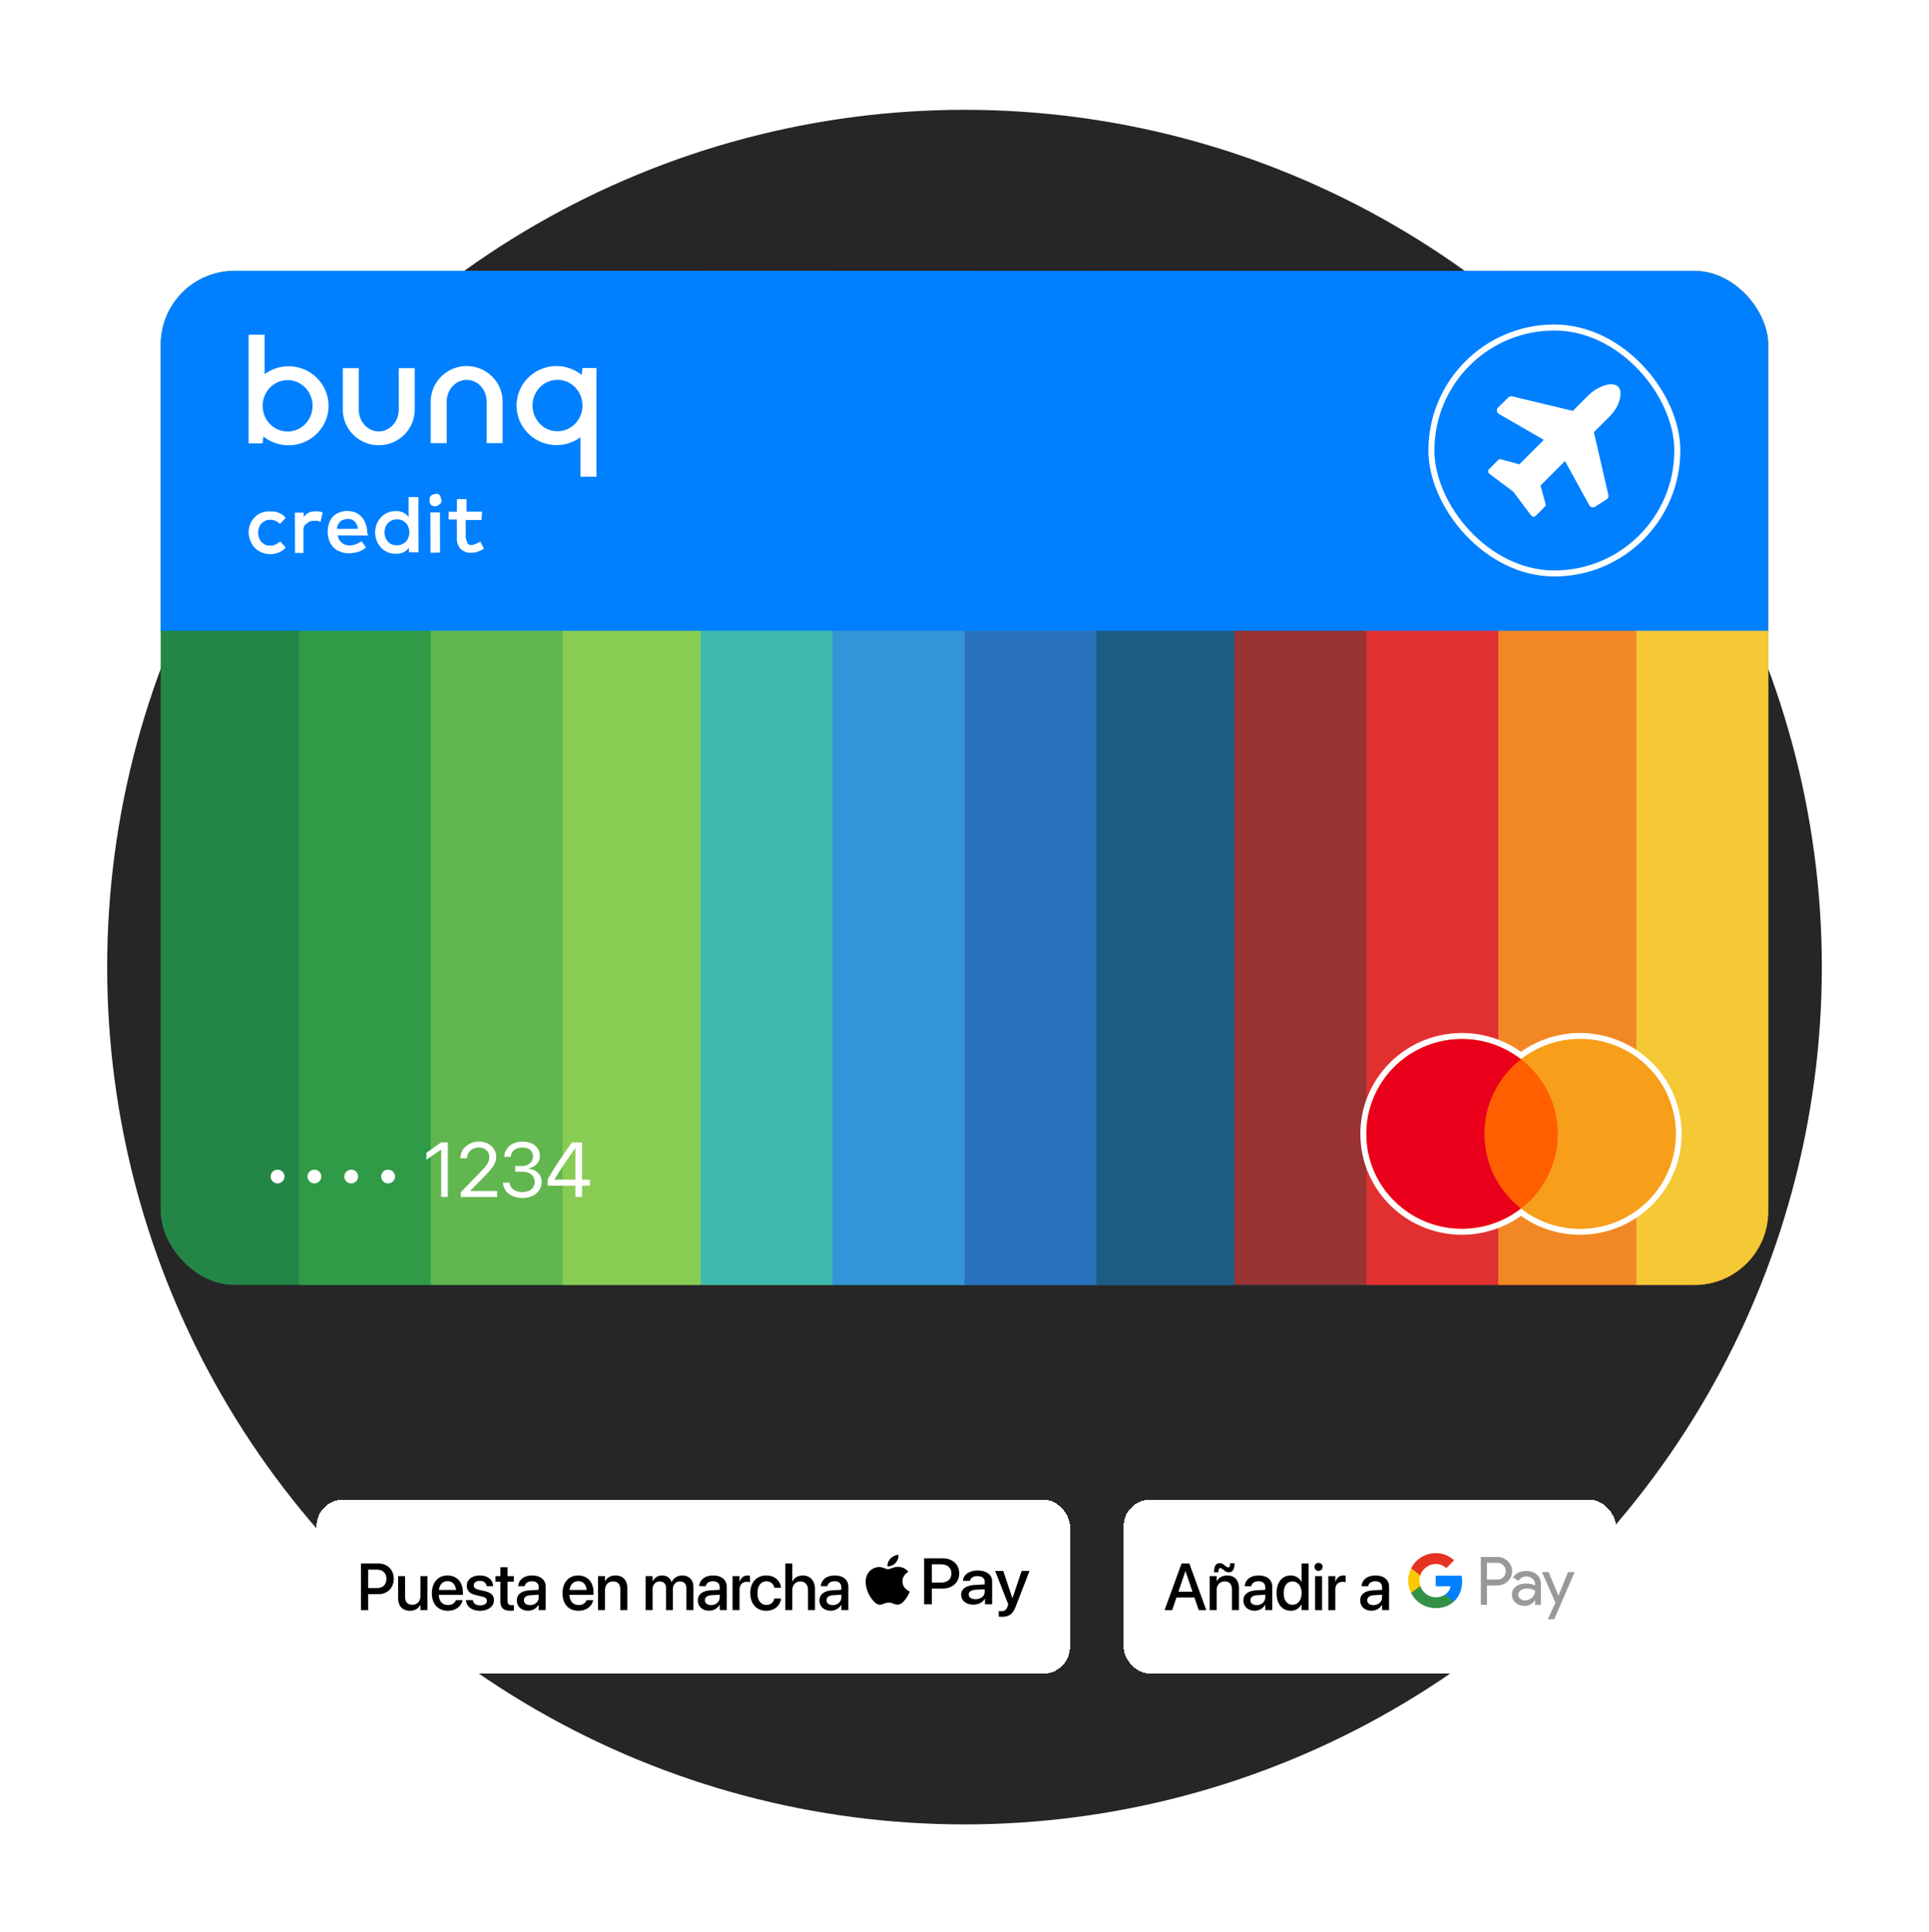 <svg xmlns="http://www.w3.org/2000/svg" width="576" height="577" fill="none"><g clip-path="url(#a)"><circle cx="288" cy="288.791" r="256" fill="#262626"/><g filter="url(#b)"><rect width="225" height="52" x="94.5" y="423.791" fill="#fff" rx="8" shape-rendering="crispEdges"/><path fill="#000" d="M107.782 456.791v-13.908h5.175c2.728 0 4.617 1.832 4.617 4.559v.019c0 2.718-1.889 4.579-4.617 4.579h-3.016v4.751h-2.159Zm4.636-12.086h-2.477v5.523h2.477c1.879 0 2.959-1.012 2.959-2.757v-.019c0-1.735-1.08-2.747-2.959-2.747Zm9.966 12.288c-2.226 0-3.498-1.436-3.498-3.768v-6.573h2.081v6.168c0 1.533.714 2.381 2.159 2.381 1.465 0 2.41-1.051 2.41-2.631v-5.918h2.091v10.139h-2.091v-1.523h-.048c-.53 1.022-1.562 1.725-3.104 1.725Zm11.355 0c-2.979 0-4.781-2.033-4.781-5.233v-.01c0-3.171 1.831-5.291 4.675-5.291 2.843 0 4.587 2.043 4.587 5.089v.704h-7.18c.038 1.917 1.089 3.035 2.747 3.035 1.233 0 2.053-.636 2.313-1.397l.029-.077h1.976l-.02.106c-.327 1.609-1.889 3.074-4.346 3.074Zm-.097-8.828c-1.349 0-2.39.916-2.573 2.612h5.089c-.174-1.754-1.157-2.612-2.516-2.612Zm9.716 8.828c-2.535 0-4.019-1.253-4.231-3.103l-.01-.087h2.063l.019.097c.193.935.887 1.484 2.169 1.484 1.253 0 2.004-.521 2.004-1.34v-.009c0-.656-.366-1.032-1.455-1.292l-1.658-.376c-1.927-.443-2.881-1.368-2.881-2.843v-.01c0-1.812 1.58-3.055 3.913-3.055 2.399 0 3.845 1.34 3.951 3.065l.01.116h-1.957l-.009-.068c-.126-.887-.82-1.503-1.995-1.503-1.118 0-1.822.53-1.822 1.339v.01c0 .626.414 1.051 1.504 1.311l1.648.376c2.072.482 2.862 1.301 2.862 2.756v.01c0 1.85-1.735 3.122-4.125 3.122Zm9.022 0c-2.005 0-2.968-.848-2.968-2.872v-5.811h-1.456v-1.658h1.456v-2.641h2.13v2.641h1.898v1.658h-1.898v5.686c0 1.031.462 1.34 1.339 1.34.222 0 .405-.02.559-.039v1.61a7.053 7.053 0 0 1-1.06.086Zm5.331-.019c-2.024 0-3.383-1.243-3.383-3.065v-.019c0-1.764 1.368-2.843 3.768-2.988l2.757-.164v-.761c0-1.118-.723-1.793-2.015-1.793-1.204 0-1.947.569-2.12 1.379l-.019.086h-1.966l.009-.106c.145-1.744 1.658-3.084 4.154-3.084 2.477 0 4.048 1.311 4.048 3.344v6.988h-2.091v-1.6h-.039c-.588 1.089-1.764 1.783-3.103 1.783Zm-1.282-3.113c0 .887.732 1.446 1.85 1.446 1.465 0 2.574-.993 2.574-2.313v-.791l-2.477.155c-1.253.077-1.947.626-1.947 1.484v.019Zm16.319 3.132c-2.979 0-4.781-2.033-4.781-5.233v-.01c0-3.171 1.831-5.291 4.675-5.291 2.843 0 4.587 2.043 4.587 5.089v.704h-7.18c.038 1.917 1.089 3.035 2.747 3.035 1.233 0 2.053-.636 2.313-1.397l.029-.077h1.976l-.02.106c-.327 1.609-1.889 3.074-4.346 3.074Zm-.097-8.828c-1.349 0-2.39.916-2.573 2.612h5.089c-.174-1.754-1.157-2.612-2.516-2.612Zm5.919 8.626v-10.139h2.082v1.532h.048c.53-1.031 1.571-1.725 3.103-1.725 2.226 0 3.508 1.436 3.508 3.769v6.563h-2.091v-6.168c0-1.523-.713-2.381-2.159-2.381-1.465 0-2.409 1.06-2.409 2.641v5.908h-2.082Zm14.208 0v-10.139h2.082v1.571h.048c.433-1.06 1.465-1.764 2.795-1.764 1.397 0 2.419.723 2.824 1.995h.048c.52-1.233 1.715-1.995 3.161-1.995 2.005 0 3.316 1.33 3.316 3.364v6.968h-2.092v-6.467c0-1.32-.703-2.082-1.937-2.082s-2.092.925-2.092 2.207v6.342h-2.043v-6.621c0-1.176-.742-1.928-1.918-1.928-1.233 0-2.11.974-2.11 2.284v6.265h-2.082Zm18.987.183c-2.024 0-3.383-1.243-3.383-3.065v-.019c0-1.764 1.369-2.843 3.769-2.988l2.756-.164v-.761c0-1.118-.723-1.793-2.014-1.793-1.205 0-1.947.569-2.12 1.379l-.02.086h-1.966l.01-.106c.144-1.744 1.658-3.084 4.154-3.084 2.477 0 4.048 1.311 4.048 3.344v6.988h-2.092v-1.6h-.038c-.588 1.089-1.764 1.783-3.104 1.783Zm-1.281-3.113c0 .887.732 1.446 1.85 1.446 1.465 0 2.573-.993 2.573-2.313v-.791l-2.477.155c-1.253.077-1.946.626-1.946 1.484v.019Zm8.26 2.93v-10.139h2.082v1.735h.048c.328-1.186 1.176-1.928 2.332-1.928.299 0 .559.048.723.077v1.937c-.164-.067-.53-.115-.935-.115-1.339 0-2.168.877-2.168 2.39v6.043h-2.082Zm10.111.202c-2.959 0-4.809-2.033-4.809-5.281v-.01c0-3.209 1.889-5.243 4.78-5.243 2.612 0 4.193 1.677 4.366 3.585l.01.068h-1.986l-.019-.077c-.222-.993-.993-1.831-2.352-1.831-1.619 0-2.669 1.349-2.669 3.517v.01c0 2.217 1.07 3.518 2.679 3.518 1.282 0 2.101-.742 2.352-1.841l.009-.077h2.005l-.01.067c-.221 2.034-1.917 3.595-4.356 3.595Zm5.639-.202v-13.908h2.082v5.436h.048c.54-1.176 1.629-1.86 3.142-1.86 2.169 0 3.595 1.619 3.595 4.067v6.265h-2.082v-5.869c0-1.678-.848-2.68-2.313-2.68-1.436 0-2.39 1.099-2.39 2.68v5.869h-2.082Zm13.591.183c-2.024 0-3.383-1.243-3.383-3.065v-.019c0-1.764 1.368-2.843 3.768-2.988l2.756-.164v-.761c0-1.118-.722-1.793-2.014-1.793-1.205 0-1.947.569-2.12 1.379l-.019.086h-1.967l.01-.106c.145-1.744 1.658-3.084 4.154-3.084 2.477 0 4.048 1.311 4.048 3.344v6.988h-2.092v-1.6h-.038c-.588 1.089-1.764 1.783-3.103 1.783Zm-1.282-3.113c0 .887.732 1.446 1.85 1.446 1.465 0 2.573-.993 2.573-2.313v-.791l-2.476.155c-1.253.077-1.947.626-1.947 1.484v.019Zm20.633-11.184c-.573.625-1.49 1.118-2.407 1.047-.115-.845.334-1.743.859-2.297.574-.643 1.577-1.101 2.389-1.136.095.88-.277 1.743-.841 2.386Zm.831 1.215c-1.328-.071-2.465.695-3.095.695-.64 0-1.605-.66-2.656-.643-1.366.018-2.636.731-3.334 1.867-1.433 2.271-.372 5.634 1.013 7.483.678.915 1.49 1.919 2.56 1.884 1.013-.036 1.414-.608 2.637-.608 1.232 0 1.585.608 2.655.59 1.109-.018 1.806-.915 2.484-1.831.774-1.039 1.089-2.051 1.108-2.104-.019-.018-2.14-.766-2.159-3.02-.019-1.884 1.672-2.782 1.749-2.834-.956-1.303-2.446-1.444-2.962-1.479Zm7.671-2.553v13.724h2.312v-4.692h3.2c2.923 0 4.977-1.849 4.977-4.525s-2.015-4.507-4.9-4.507h-5.589Zm2.312 1.796h2.665c2.006 0 3.153.986 3.153 2.72 0 1.734-1.147 2.729-3.162 2.729h-2.656v-5.449Zm12.4 12.034c1.452 0 2.799-.678 3.41-1.752h.048v1.646h2.14v-6.831c0-1.981-1.72-3.258-4.366-3.258-2.455 0-4.27 1.295-4.337 3.073h2.083c.172-.845 1.022-1.4 2.187-1.4 1.414 0 2.207.608 2.207 1.726v.757l-2.885.158c-2.684.15-4.136 1.162-4.136 2.923 0 1.778 1.499 2.958 3.649 2.958Zm.621-1.629c-1.233 0-2.016-.546-2.016-1.382 0-.863.755-1.364 2.197-1.444l2.57-.149v.774c0 1.286-1.185 2.201-2.751 2.201Zm7.833 5.256c2.255 0 3.315-.792 4.242-3.196l4.06-10.493h-2.35l-2.723 8.107h-.048l-2.722-8.107h-2.417l3.917 9.991-.211.608c-.353 1.03-.926 1.426-1.948 1.426-.182 0-.535-.018-.679-.035v1.646c.134.035.707.053.879.053Z"/></g><g filter="url(#c)"><rect width="147" height="52" x="335.5" y="423.791" fill="#fff" rx="8" shape-rendering="crispEdges"/><path fill="#000" d="m347.751 456.791 5.06-13.908h2.332l5.05 13.908h-2.265l-1.272-3.759h-5.359l-1.281 3.759h-2.265Zm6.206-11.604-2.081 6.11h4.192l-2.072-6.11h-.039Zm13.032.318a2.138 2.138 0 0 1-1.369-.501l-.376-.299c-.318-.251-.588-.463-.867-.463-.376 0-.549.376-.549 1.176v.077h-1.311v-.125c0-1.735.636-2.593 1.638-2.593.559 0 .983.212 1.34.511l.376.289c.318.261.607.463.896.463.376 0 .549-.376.549-1.176v-.077h1.311v.125c0 1.726-.617 2.593-1.638 2.593Zm-5.783 11.286v-10.139h2.082v1.532h.048c.53-1.031 1.571-1.725 3.103-1.725 2.227 0 3.509 1.436 3.509 3.769v6.563h-2.092v-6.168c0-1.523-.713-2.381-2.159-2.381-1.465 0-2.409 1.06-2.409 2.641v5.908h-2.082Zm13.455.183c-2.024 0-3.382-1.243-3.382-3.065v-.019c0-1.764 1.368-2.843 3.768-2.988l2.756-.164v-.761c0-1.118-.722-1.793-2.014-1.793-1.205 0-1.947.569-2.12 1.379l-.02.086h-1.966l.01-.106c.145-1.744 1.658-3.084 4.154-3.084 2.477 0 4.048 1.311 4.048 3.344v6.988h-2.092v-1.6h-.038c-.588 1.089-1.764 1.783-3.104 1.783Zm-1.281-3.113c0 .887.732 1.446 1.85 1.446 1.465 0 2.573-.993 2.573-2.313v-.791l-2.477.155c-1.252.077-1.946.626-1.946 1.484v.019Zm12.048 3.132c-2.583 0-4.241-2.043-4.241-5.272v-.009c0-3.229 1.677-5.253 4.222-5.253 1.436 0 2.592.723 3.199 1.918h.039v-5.494h2.091v13.908h-2.091v-1.716h-.039c-.607 1.186-1.725 1.918-3.18 1.918Zm.549-1.792c1.571 0 2.68-1.369 2.68-3.48v-.009c0-2.101-1.118-3.47-2.68-3.47-1.638 0-2.66 1.33-2.66 3.47v.009c0 2.159 1.012 3.48 2.66 3.48Zm7.75-10.11c-.675 0-1.214-.54-1.214-1.196 0-.665.539-1.204 1.214-1.204a1.2 1.2 0 1 1 0 2.4Zm-1.041 11.7v-10.139h2.082v10.139h-2.082Zm3.952 0v-10.139h2.082v1.735h.048c.328-1.186 1.176-1.928 2.333-1.928.299 0 .559.048.723.077v1.937c-.164-.067-.53-.115-.935-.115-1.34 0-2.169.877-2.169 2.39v6.043h-2.082Zm12.907.183c-2.024 0-3.383-1.243-3.383-3.065v-.019c0-1.764 1.369-2.843 3.769-2.988l2.756-.164v-.761c0-1.118-.722-1.793-2.014-1.793-1.205 0-1.947.569-2.12 1.379l-.02.086h-1.966l.01-.106c.144-1.744 1.658-3.084 4.154-3.084 2.477 0 4.048 1.311 4.048 3.344v6.988h-2.092v-1.6h-.038c-.588 1.089-1.764 1.783-3.104 1.783Zm-1.281-3.113c0 .887.732 1.446 1.85 1.446 1.465 0 2.573-.993 2.573-2.313v-.791l-2.477.155c-1.253.077-1.946.626-1.946 1.484v.019Z"/><path fill="#999" d="M444.008 449.434v5.786h-1.836v-14.288h4.868a4.392 4.392 0 0 1 3.153 1.237 3.983 3.983 0 0 1 1.316 3.015 3.96 3.96 0 0 1-1.316 3.033c-.852.811-1.902 1.217-3.153 1.216l-3.032.001Zm0-6.743v4.988h3.078a2.432 2.432 0 0 0 1.816-.739 2.45 2.45 0 0 0 .738-1.746 2.448 2.448 0 0 0-.738-1.746 2.4 2.4 0 0 0-.826-.575 2.402 2.402 0 0 0-.99-.183l-3.078.001Zm11.731 2.434c1.356 0 2.427.362 3.213 1.087.785.725 1.177 1.72 1.176 2.983v6.025h-1.756v-1.357h-.079c-.76 1.118-1.771 1.676-3.033 1.676-1.077 0-1.978-.319-2.703-.957a3.05 3.05 0 0 1-.814-1.075 3.048 3.048 0 0 1-.274-1.32c0-1.011.383-1.816 1.147-2.413.765-.597 1.786-.897 3.062-.898 1.09 0 1.988.199 2.693.598v-.419a2.091 2.091 0 0 0-.758-1.625 2.597 2.597 0 0 0-1.772-.669c-1.025 0-1.836.432-2.434 1.297l-1.616-1.018c.889-1.277 2.205-1.915 3.948-1.915Zm-2.375 7.102a1.471 1.471 0 0 0 .609 1.197c.406.32.91.489 1.426.479a2.925 2.925 0 0 0 2.065-.857c.608-.572.912-1.244.912-2.015-.573-.456-1.371-.684-2.394-.684-.746 0-1.368.18-1.866.54-.502.364-.752.808-.752 1.34Zm16.842-6.783-6.129 14.086h-1.894l2.274-4.929-4.03-9.157h1.995l2.913 7.023h.04l2.833-7.023h1.998Z"/><path fill="#0080FF" d="M436.59 448.187a9.726 9.726 0 0 0-.141-1.669h-7.741v3.161h4.433a3.8 3.8 0 0 1-1.639 2.495v2.052h2.646c1.55-1.429 2.442-3.541 2.442-6.039Z"/><path fill="#329146" d="M428.708 456.208c2.215 0 4.08-.728 5.44-1.982l-2.646-2.052c-.736.499-1.685.785-2.794.785-2.141 0-3.958-1.443-4.608-3.388h-2.726v2.115a8.213 8.213 0 0 0 7.334 4.522Z"/><path fill="#FAC800" d="M424.1 449.571a4.912 4.912 0 0 1 0-3.142v-2.115h-2.726a8.207 8.207 0 0 0 0 7.372l2.726-2.115Z"/><path fill="#E63223" d="M428.708 443.041a4.457 4.457 0 0 1 3.149 1.231l2.343-2.343a7.889 7.889 0 0 0-5.492-2.137 8.214 8.214 0 0 0-7.334 4.522l2.726 2.115c.65-1.945 2.467-3.388 4.608-3.388Z"/></g><g clip-path="url(#d)"><mask id="e" width="480" height="306" x="48" y="93" maskUnits="userSpaceOnUse" style="mask-type:alpha"><path stroke="#000" stroke-width="3.208" d="M67.251 94.99h441.498c9.746 0 17.647 7.9 17.647 17.646v266.299c-.001 9.745-7.901 17.645-17.647 17.645H67.251c-9.746 0-17.646-7.9-17.647-17.645V112.636c0-9.746 7.901-17.647 17.647-17.647Z"/></mask><g mask="url(#e)"><path fill="#238647" d="M48 80.885h80v302.812H48z"/><path fill="#2F9B47" d="M88 80.885h80v302.812H88z"/><path fill="#62B64F" d="M128 80.885h80v302.812h-80z"/><path fill="#89CC53" d="M168 80.885h80v302.812h-80z"/><path fill="#3DB8AD" d="M208 80.885h80v302.812h-80z"/><path fill="#3394D7" d="M248 80.885h80v302.812h-80z"/><path fill="#2872BC" d="M288 80.885h80v302.812h-80z"/><path fill="#1D5C84" d="M328 80.885h80v302.812h-80z"/><path fill="#993233" d="M368 80.885h80v302.812h-80z"/><path fill="#E13030" d="M408 80.885h80v302.812h-80z"/><path fill="#F28825" d="M448 80.885h80v302.812h-80z"/><path fill="#F5C836" d="M488 80.885h40v302.812h-40z"/></g><path fill="#238647" d="M128.597 80.885v302.812H48V80.885h80.597Z"/><path fill="#2F9B47" d="M168.056 80.885H89.25v302.812h78.806V80.885Z"/><path fill="#62B64F" d="M209.222 80.885h-80.597v302.812h80.597V80.885Z"/><path fill="#89CC53" d="M248.597 80.885H168v302.812h80.597V80.885Z"/><path fill="#3DB8AD" d="M288.056 80.885H209.25v302.812h78.806V80.885Z"/><path fill="#3394D7" d="M327.431 80.885h-78.806v302.812h78.806V80.885Z"/><path fill="#2872BC" d="M368.597 80.885H288v302.812h80.597V80.885Z"/><path fill="#1D5C84" d="M407.972 80.885h-80.597v302.812h80.597V80.885Z"/><path fill="#993233" d="M447.431 80.885h-78.806v302.812h78.806V80.885Z"/><path fill="#E13030" d="M488.597 80.885H408v302.812h80.597V80.885Z"/><path fill="#F28825" d="M527.972 80.885v277.041c0 .369 0 .737-.028 1.085-.339 12.907-6.866 23.341-15.155 24.556-.536.087-1.086.13-1.636.13h-63.778V80.885h80.597Z"/><path fill="#F5C836" d="M528.028 80.885v302.812h-39.403V80.885h39.403Z"/><path fill="#0080FF" d="M48 80.885h480v107.463H48z"/><path fill="#F79E1B" stroke="#fff" stroke-width="1.791" d="M471.801 309.364c16.248 0 29.426 13.083 29.427 29.224 0 16.141-13.179 29.224-29.427 29.224-6.613 0-12.726-2.165-17.635-5.83-4.909 3.664-11.022 5.83-17.635 5.83-16.248-.001-29.427-13.083-29.427-29.224.001-16.141 13.179-29.223 29.427-29.224a29.416 29.416 0 0 1 17.635 5.83 29.416 29.416 0 0 1 17.635-5.83Z"/><path fill="#FF5F00" fill-rule="evenodd" d="M441.75 360.735h24.971v-44.538H441.75v44.538Z" clip-rule="evenodd"/><path fill="#EB001B" fill-rule="evenodd" d="M443.266 338.588c0-9.043 4.257-17.086 10.899-22.269a28.52 28.52 0 0 0-17.633-6.059c-15.76 0-28.532 12.687-28.532 28.328s12.772 28.328 28.532 28.328c6.657 0 12.787-2.26 17.633-6.059-6.642-5.183-10.899-13.241-10.899-22.269Z" clip-rule="evenodd"/><path fill="#F79E1B" fill-rule="evenodd" d="M500.415 338.588c0 15.641-12.772 28.328-28.532 28.328-6.657 0-12.787-2.26-17.633-6.059 6.641-5.183 10.899-13.241 10.899-22.269 0-9.027-4.258-17.086-10.899-22.269a28.52 28.52 0 0 1 17.633-6.059c15.76 0 28.532 12.687 28.532 28.328Z" clip-rule="evenodd"/><rect width="73.433" height="73.433" x="427.417" y="97.802" stroke="#fff" stroke-width="1.791" rx="36.716"/><path fill="#fff" d="M479.014 115.135c1.806-.6 3.197-.488 4.175.339.829.978.911 2.27.34 4.175-.572 1.904-1.618 3.422-3.047 4.851l-4.542 4.541 4.317 18.774a1.238 1.238 0 0 1-.546 1.325l-3.42 2.157a1.238 1.238 0 0 1-1.746-.451l-7.238-13.176-7.307 7.306 1.495 5.471c.094.32.019.611-.225.875l-2.708 2.707a.881.881 0 0 1-.649.253h-.057a1.01 1.01 0 0 1-.677-.367l-5.332-7.107-7.109-5.33c-.207-.132-.329-.348-.366-.649-.019-.244.065-.479.253-.705l2.709-2.735a.874.874 0 0 1 .648-.254c.113 0 .188.009.226.028l5.473 1.495 7.307-7.305-13.395-7.729a1.238 1.238 0 0 1-.246-1.959l3.052-2.979c.304-.296.74-.416 1.153-.318l18.096 4.326 4.513-4.513c1.43-1.429 3.047-2.444 4.853-3.046ZM80.65 152.721c.87-.057 1.74.081 2.552.398a4.792 4.792 0 0 1 2.093 1.509l-1.67 1.82a5.87 5.87 0 0 0-1.38-.922 3.918 3.918 0 0 0-1.554-.311 3.588 3.588 0 0 0-1.432.265 4.654 4.654 0 0 0-1.153.789c-.33.352-.58.778-.731 1.233a3.872 3.872 0 0 0-.301 1.572c.011.541.11 1.077.29 1.584.168.455.423.87.753 1.227.33.322.713.593 1.13.794.453.185.94.265 1.433.248a3.69 3.69 0 0 0 1.646-.334 8.744 8.744 0 0 0 1.363-.893l1.635 1.797a5.488 5.488 0 0 1-2.007 1.446 7.08 7.08 0 0 1-2.55.53 7.054 7.054 0 0 1-2.62-.513 6.529 6.529 0 0 1-2.042-1.353 5.682 5.682 0 0 1-1.28-1.982 6.401 6.401 0 0 1-.575-2.557 6.978 6.978 0 0 1 .464-2.551 5.677 5.677 0 0 1 1.275-1.964 5.507 5.507 0 0 1 2.047-1.428 6.555 6.555 0 0 1 2.62-.415l-.005.011Zm13.526-.028 1.108.011c.376.081.736.213 1.066.403l-.637 2.748a5.205 5.205 0 0 0-.974-.334 3.85 3.85 0 0 0-1.067.005 3.236 3.236 0 0 0-1.148.173 2.983 2.983 0 0 0-.893.639c-.313.19-.58.444-.788.743-.163.444-.244.91-.232 1.377l.011 6.652h-2.516l-.04-12.026h2.62l.006 1.365a3.52 3.52 0 0 1 1.484-1.347 4.761 4.761 0 0 1 2-.421v.012Zm9.642-.087c.811 0 1.611.156 2.359.455a5.916 5.916 0 0 1 1.815 1.29 6.06 6.06 0 0 1 1.148 1.987c.359.864.527 1.792.493 2.719.081.144.133.299.156.461l.134.403-9.068-.069c.052.46.197.904.435 1.301a3.542 3.542 0 0 0 1.896 1.538 4.679 4.679 0 0 0 3.107-.202 6.034 6.034 0 0 0 1.67-.892l1.316 1.866a6.09 6.09 0 0 1-2.447 1.353 9.756 9.756 0 0 1-2.736.386 6.596 6.596 0 0 1-2.51-.478 5.461 5.461 0 0 1-2.006-1.261 5.534 5.534 0 0 1-1.258-2.022 7.184 7.184 0 0 1-.464-2.73c0-.881.15-1.756.452-2.586a5.948 5.948 0 0 1 1.258-2.027 5.36 5.36 0 0 1 2-1.14 6.27 6.27 0 0 1 2.458-.398l-.197.029-.011.017Zm.029 2.362a3.603 3.603 0 0 0-1.305.224c-.359.133-.69.323-.985.565a3.629 3.629 0 0 0-.969 2.171l6.285-.012a3.832 3.832 0 0 0-.98-2.217 2.865 2.865 0 0 0-.968-.587 2.955 2.955 0 0 0-1.119-.173l.041.023v.006Zm14.372-2.362c.771-.011 1.53.15 2.226.467a4.56 4.56 0 0 1 1.571 1.301l-.011-5.932h2.933l.035 16.455-2.858.017-.041-1.359a4.057 4.057 0 0 1-1.525 1.324 4.941 4.941 0 0 1-2.261.473 5.74 5.74 0 0 1-2.539-.467 6.116 6.116 0 0 1-1.925-1.319 6.72 6.72 0 0 1-1.304-7.118 7.02 7.02 0 0 1 1.287-2.039 6.373 6.373 0 0 1 2-1.348 5.29 5.29 0 0 1 2.342-.426l.064-.023.006-.006Zm.284 2.511a2.792 2.792 0 0 0-1.525.294 3.29 3.29 0 0 0-1.142.824 3.395 3.395 0 0 0-.759 1.244 4.622 4.622 0 0 0-.261 1.491c.005.519.098 1.037.266 1.527.18.449.435.864.754 1.226.319.352.707.628 1.136.824a4.039 4.039 0 0 0 1.543.282 3.924 3.924 0 0 0 2.707-1.1c.33-.351.58-.772.73-1.232a4.409 4.409 0 0 0 0-3.087 3.684 3.684 0 0 0-.753-1.227 3.315 3.315 0 0 0-1.131-.795 3.701 3.701 0 0 0-1.617-.294l.04.023h.012Zm12.899 9.889-2.852.046-.04-12.031 2.858-.017.029 11.996.005.006Zm12.361-9.727h-4.696v5.287c.064.34.174.674.33.99.029.248.11.49.238.709.174.201.394.363.644.472.249.035.504.029.753-.012a4.278 4.278 0 0 0 1.212-.397 8.772 8.772 0 0 0 1.183-.593l1.072 2.079a9.017 9.017 0 0 1-1.681.864 5.66 5.66 0 0 1-2.052.368 3.594 3.594 0 0 1-1.74-.247 4.152 4.152 0 0 1-1.513-.91 4.464 4.464 0 0 1-.899-1.659 4.65 4.65 0 0 1-.185-1.895l-.012-5.212-2.446.017.011-2.338 2.459.017-.012-3.772 2.858-.017.012 3.766 4.655-.023-.203 2.506h.012Zm-14.459-7.626a1.337 1.337 0 0 0-.621.409 1.864 1.864 0 0 0-.394.576v1.474c.105.214.226.415.377.599.186.156.388.283.609.381.232.086.481.121.724.103a1.5 1.5 0 0 0 .714-.236c.214-.104.411-.242.591-.397.162-.121.296-.271.406-.444.098-.23.139-.478.133-.731a2.14 2.14 0 0 0-.249-.743 1.29 1.29 0 0 0-.249-.743l-.592-.42a1.85 1.85 0 0 0-.759.011 3.98 3.98 0 0 0-.563.184l-.145-.023h.018Z"/><path fill="#fff" fill-rule="evenodd" d="M119.068 109.947h4.764v12.391c0 5.855-4.807 10.615-10.729 10.615-5.922 0-10.728-4.76-10.728-10.615v-12.391h4.763v12.391c0 3.581 2.675 6.495 5.965 6.495s5.965-2.914 5.965-6.495v-12.391Zm26.25 22.381h4.764v-12.391c0-5.854-4.807-10.615-10.729-10.615-5.922 0-10.728 4.761-10.728 10.615v12.391h4.763v-12.391c0-3.581 2.675-6.494 5.965-6.494s5.965 2.913 5.965 6.494v12.391Zm-66.891.061H74.25v-10.615h.014c0-.199-.014-.398-.014-.597v-21.23h4.763v11.795a11.98 11.98 0 0 1 7.153-2.359c6.58 0 11.93 5.286 11.93 11.794 0 6.508-5.336 11.795-11.93 11.795-2.847 0-5.465-.995-7.525-2.643l-.228 2.06h.014Zm7.452-18.871c4.12 0 7.453 3.439 7.453 7.673 0 4.235-3.333 7.674-7.453 7.674s-7.452-3.439-7.452-7.674c0-4.234 3.333-7.673 7.452-7.673Zm88.04-3.613h4.176v10.615h-.014c0 .199.014.398.014.597v21.23h-4.763v-11.795a11.978 11.978 0 0 1-7.152 2.359c-6.58 0-11.93-5.286-11.93-11.794 0-6.509 5.336-11.795 11.93-11.795 2.846 0 5.464.995 7.524 2.643l.229-2.06h-.014Zm-7.453 18.871c-4.12 0-7.453-3.439-7.453-7.674 0-4.234 3.333-7.673 7.453-7.673s7.453 3.439 7.453 7.673c0 4.235-3.333 7.674-7.453 7.674Z" clip-rule="evenodd"/><path fill="#fff" d="M131.725 357.434h1.992v-16.289h-2.006l-4.385 3.117v2.047l4.357-3.008h.042v14.133Zm5.74-11.577h1.992c0-1.827 1.535-3.2 3.554-3.2 1.882 0 3.099 1.277 3.099 2.884 0 1.36-.512 2.239-2.739 4.533l-5.796 5.974v1.401h10.873v-1.799h-8.051v-.041l3.915-3.97c3.029-3.076 3.859-4.409 3.859-6.208 0-2.472-2.103-4.533-5.146-4.533-3.043 0-5.546 2.116-5.546 4.973l-.014-.014Zm16.362 4.036h2.061c2.324 0 3.763 1.126 3.763 3.145 0 1.703-1.467 2.926-3.624 2.926-2.158 0-3.735-1.099-3.86-2.816h-1.978c.153 2.692 2.421 4.588 5.838 4.588 3.236 0 5.712-1.951 5.712-4.753 0-2.307-1.632-3.791-4.025-3.997v-.041c2.061-.426 3.5-1.813 3.5-3.832 0-2.321-1.909-4.203-5.201-4.203-3.085 0-5.256 1.772-5.478 4.533h1.978c.125-1.758 1.563-2.775 3.5-2.775 2.116 0 3.14 1.099 3.14 2.706s-1.37 2.816-3.334 2.816h-1.978v1.717l-.014-.014Zm17.983 7.541h1.991v-3.378h2.324v-1.786h-2.324v-11.112h-3.043c-3.886 5.522-5.823 8.489-7.22 11.057v1.841h8.272v3.378Zm-6.239-5.219c1.301-2.253 3.099-4.972 6.211-9.381h.028v9.422h-6.239v-.041Zm-80.625-.893a2.059 2.059 0 0 1-2.06 2.046 2.05 2.05 0 0 1-2.062-2.046c0-1.14.927-2.033 2.061-2.033s2.061.907 2.061 2.033Zm10.995 0a2.059 2.059 0 0 1-2.06 2.046 2.05 2.05 0 0 1-2.062-2.046c0-1.14.927-2.033 2.061-2.033 1.135 0 2.061.907 2.061 2.033Zm10.996 0a2.058 2.058 0 0 1-2.061 2.046 2.05 2.05 0 0 1-2.061-2.046c0-1.14.927-2.033 2.061-2.033 1.135 0 2.061.907 2.061 2.033Zm11.011 0a2.059 2.059 0 0 1-2.061 2.046 2.05 2.05 0 0 1-2.061-2.046c0-1.14.927-2.033 2.061-2.033s2.061.907 2.061 2.033Z"/></g></g><defs><clipPath id="a"><path fill="#fff" d="M32 32.791h512v512H32z"/></clipPath><clipPath id="d"><rect width="480" height="302.812" x="48" y="80.885" fill="#fff" rx="22"/></clipPath><filter id="b" width="273" height="100" x="70.5" y="423.791" color-interpolation-filters="sRGB" filterUnits="userSpaceOnUse"><feFlood flood-opacity="0" result="BackgroundImageFix"/><feColorMatrix in="SourceAlpha" result="hardAlpha" values="0 0 0 0 0 0 0 0 0 0 0 0 0 0 0 0 0 0 127 0"/><feOffset dy="24"/><feGaussianBlur stdDeviation="12"/><feComposite in2="hardAlpha" operator="out"/><feColorMatrix values="0 0 0 0 0 0 0 0 0 0 0 0 0 0 0 0 0 0 0.15 0"/><feBlend in2="BackgroundImageFix" result="effect1_dropShadow_1_43389"/><feBlend in="SourceGraphic" in2="effect1_dropShadow_1_43389" result="shape"/></filter><filter id="c" width="195" height="100" x="311.5" y="423.791" color-interpolation-filters="sRGB" filterUnits="userSpaceOnUse"><feFlood flood-opacity="0" result="BackgroundImageFix"/><feColorMatrix in="SourceAlpha" result="hardAlpha" values="0 0 0 0 0 0 0 0 0 0 0 0 0 0 0 0 0 0 127 0"/><feOffset dy="24"/><feGaussianBlur stdDeviation="12"/><feComposite in2="hardAlpha" operator="out"/><feColorMatrix values="0 0 0 0 0 0 0 0 0 0 0 0 0 0 0 0 0 0 0.15 0"/><feBlend in2="BackgroundImageFix" result="effect1_dropShadow_1_43389"/><feBlend in="SourceGraphic" in2="effect1_dropShadow_1_43389" result="shape"/></filter></defs></svg>